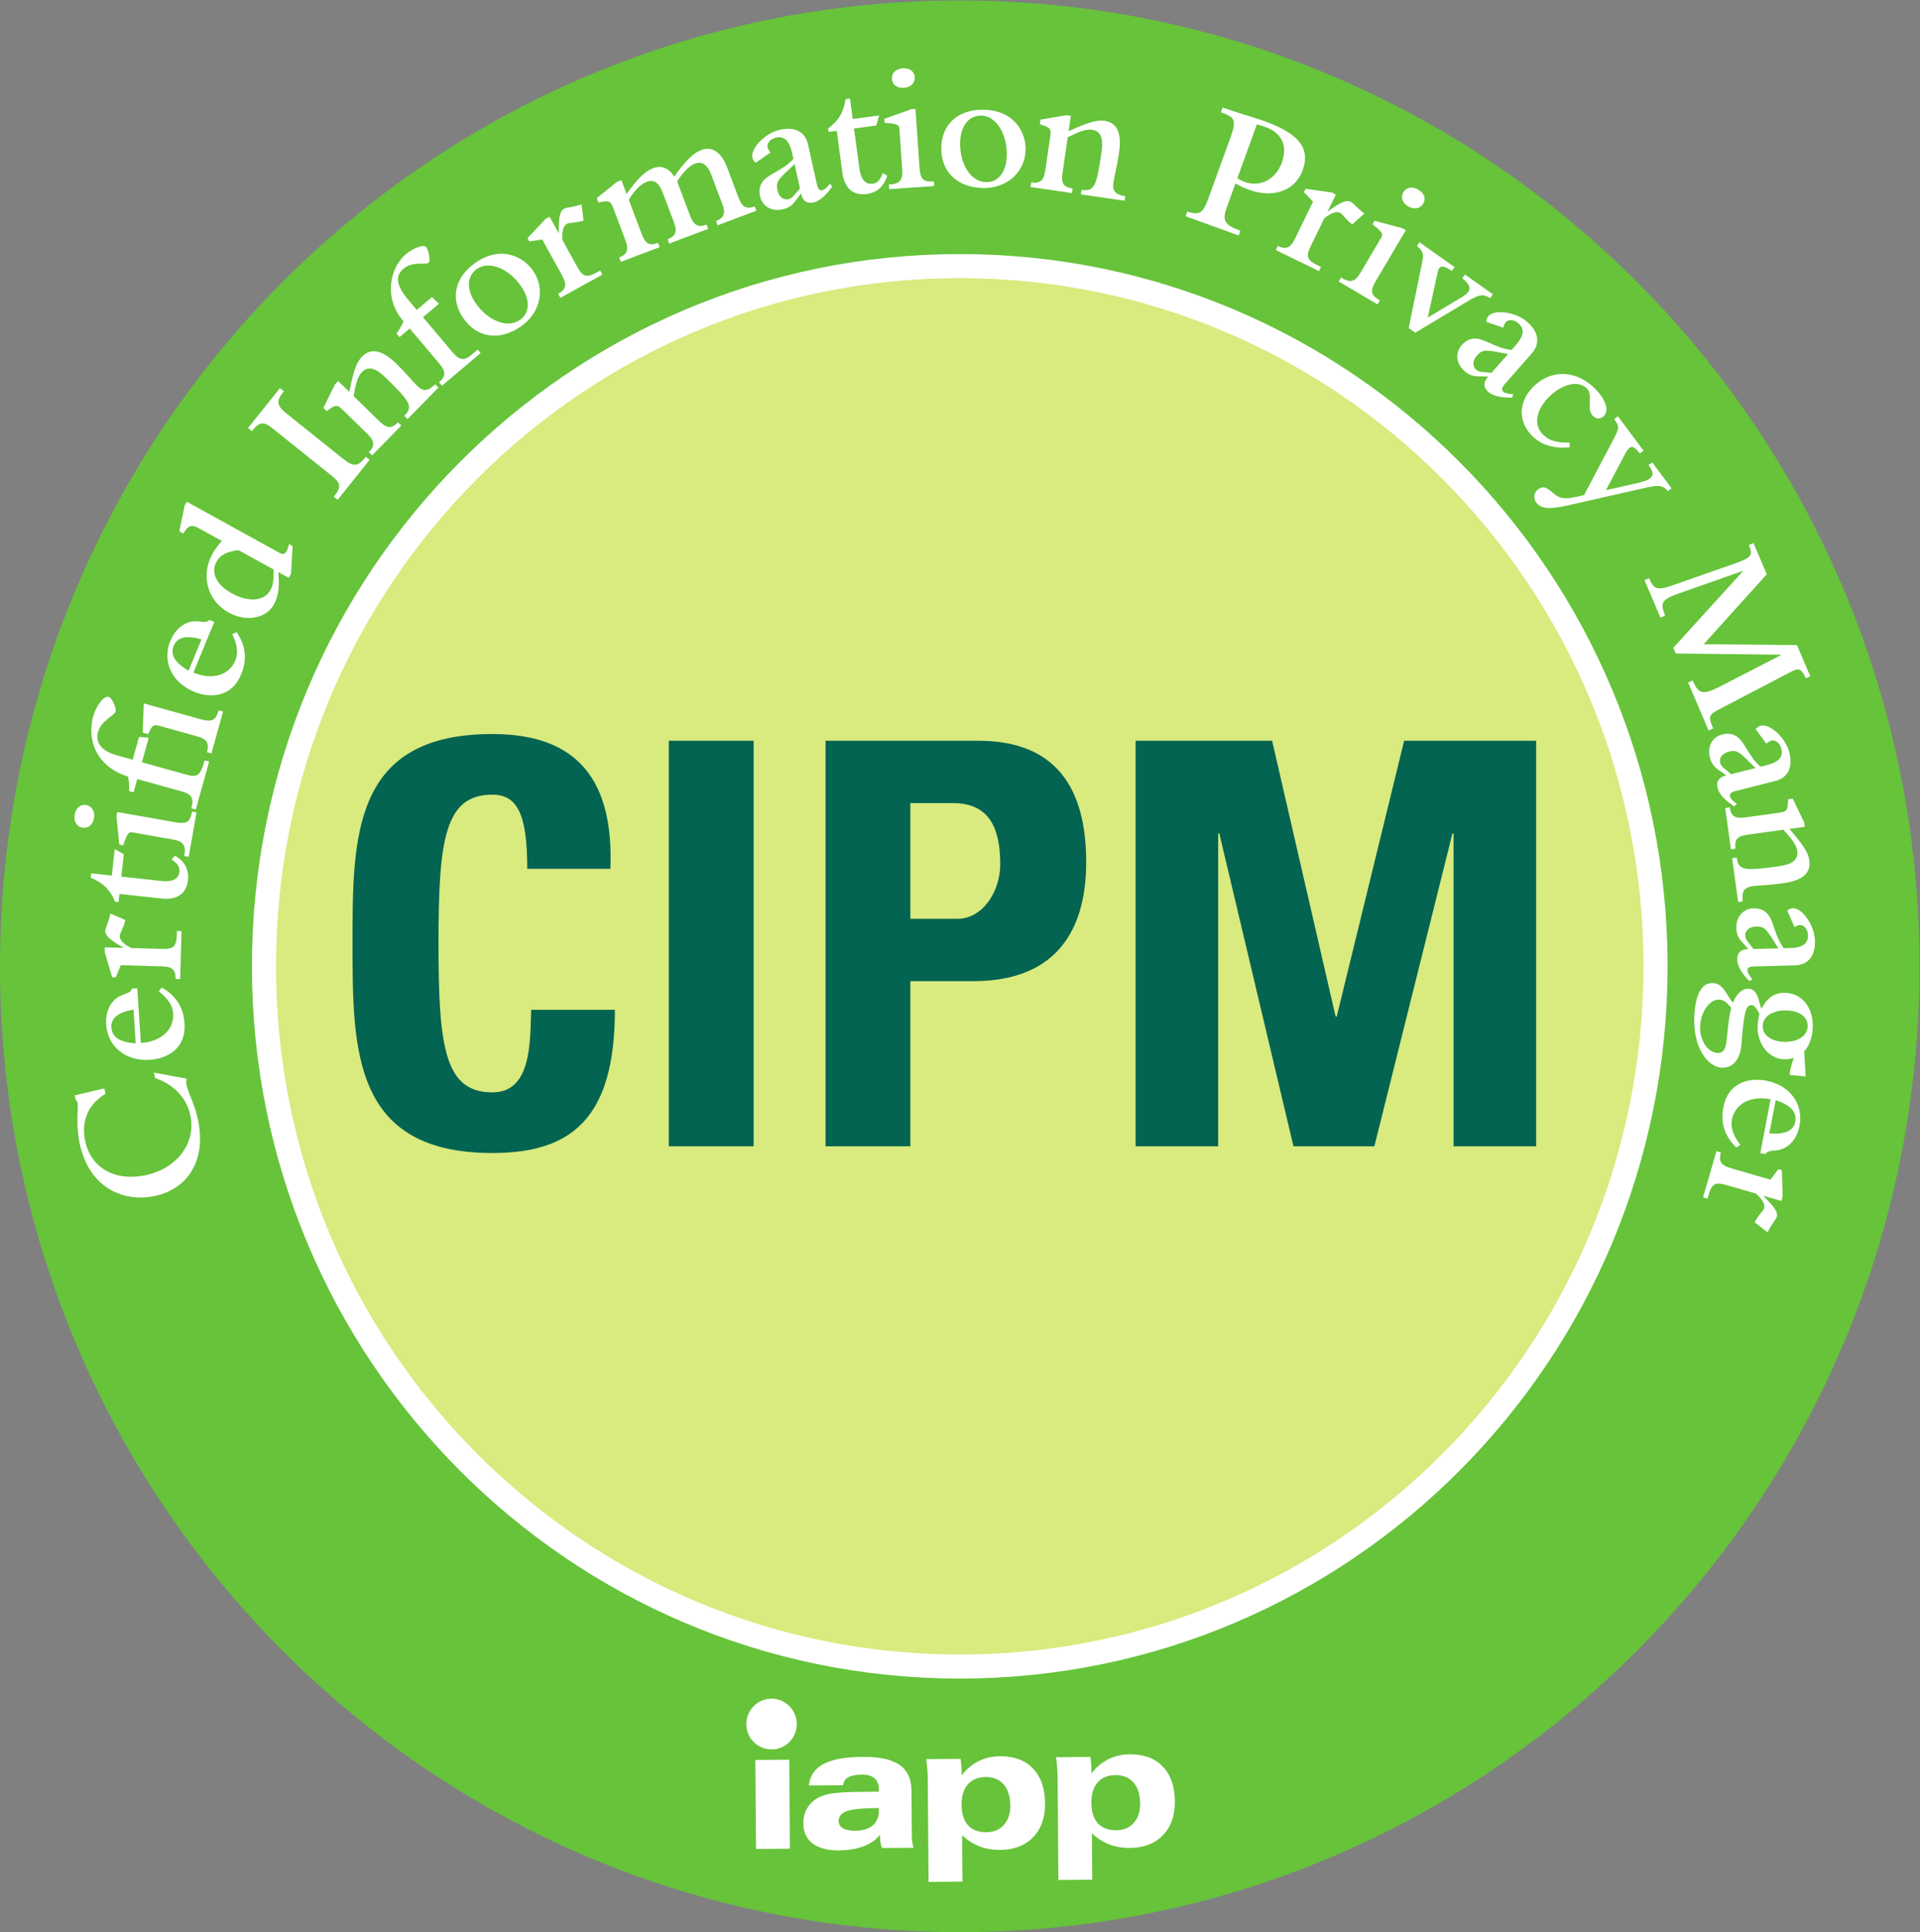 <?xml version="1.0" encoding="UTF-8" standalone="no"?>
<!-- Created with Inkscape (http://www.inkscape.org/) -->

<svg
   version="1.1"
   id="svg2"
   width="371.987"
   height="374.4"
   viewBox="0 0 371.987 374.4"
   sodipodi:docname="CIPM_Seal_Final_CMYK.eps"
   xmlns:inkscape="http://www.inkscape.org/namespaces/inkscape"
   xmlns:sodipodi="http://sodipodi.sourceforge.net/DTD/sodipodi-0.dtd"
   xmlns="http://www.w3.org/2000/svg"
   xmlns:svg="http://www.w3.org/2000/svg">
  <rect x="0" y="0" width="371.987" height="374.4" fill="#808080" stroke="none"/>
  <defs
     id="defs6" />
  <sodipodi:namedview
     id="namedview4"
     pagecolor="#ffffff"
     bordercolor="#000000"
     borderopacity="0.25"
     inkscape:showpageshadow="2"
     inkscape:pageopacity="0.0"
     inkscape:pagecheckerboard="0"
     inkscape:deskcolor="#d1d1d1" />
  <g
     id="g8"
     inkscape:groupmode="layer"
     inkscape:label="ink_ext_XXXXXX"
     transform="matrix(1.333,0,0,-1.333,0,374.4)">
    <g
       id="g10"
       transform="scale(0.1)">
      <path
         d="M 2789.9,1403.98 C 2789.9,628.609 2165.38,0 1394.95,0 624.52,0 0,628.609 0,1403.98 c 0,775.43 624.52,1404.03 1394.95,1404.03 770.43,0 1394.95,-628.6 1394.95,-1404.03"
         style="fill:#66c33a;fill-opacity:1;fill-rule:nonzero;stroke:none"
         id="path12" />
      <path
         d="m 2406.23,1404.01 c 0,-562.139 -452.73,-1017.889 -1011.28,-1017.889 -558.544,0 -1011.298,455.75 -1011.298,1017.889 0,562.13 452.754,1017.89 1011.298,1017.89 558.55,0 1011.28,-455.76 1011.28,-1017.89"
         style="fill:#d9ea7f;fill-opacity:1;fill-rule:nonzero;stroke:none"
         id="path14" />
      <path
         d="m 2406.23,1404.01 c 0,-562.139 -452.73,-1017.889 -1011.28,-1017.889 -558.544,0 -1011.298,455.75 -1011.298,1017.889 0,562.13 452.754,1017.89 1011.298,1017.89 558.55,0 1011.28,-455.76 1011.28,-1017.89"
         style="fill:none;stroke:#ffffff;stroke-width:34.991;stroke-linecap:butt;stroke-linejoin:miter;stroke-miterlimit:4;stroke-dasharray:none;stroke-opacity:1"
         id="path16" />
      <path
         d="m 1097.84,250.309 49.29,0.41 0.96,-129.41 -49.29,-0.34 -0.96,129.34"
         style="fill:#ffffff;fill-opacity:1;fill-rule:nonzero;stroke:none"
         id="path18" />
      <path
         d="m 1278.94,141.789 c -5.38,-7.328 -13.12,-12.969 -23.37,-16.801 -10.28,-3.968 -22.45,-5.918 -36.55,-6.09 -16.31,-0.089 -28.95,3.274 -37.91,10.043 -8.94,6.75 -13.44,16.368 -13.55,28.989 -0.05,7.781 1.62,14.871 5,21.082 3.39,6.297 8.29,11.398 14.8,15.367 5.14,3.34 12.4,5.75 21.67,7.223 9.25,1.468 24.03,2.238 44.17,2.386 l 23.98,0.203 c -0.01,0.5 0.06,1.09 0.12,1.918 0.07,0.731 0.1,1.313 0.1,1.653 -0.06,6.976 -2.16,12.308 -6.35,15.867 -4.16,3.66 -10.21,5.441 -18.03,5.391 -9.03,-0.051 -15.67,-1.329 -20.04,-3.77 -4.37,-2.391 -6.89,-6.328 -7.7,-11.691 l -49.7,-0.379 c 1.48,14.05 8.57,24.468 21.22,31.242 12.69,6.777 31.62,10.25 56.82,10.398 24.26,0.239 42.21,-3.648 53.72,-11.582 11.5,-7.886 17.35,-20.316 17.41,-37.129 l 0.56,-66.179 c 0,-3.68 0.18,-6.86 0.62,-9.578 0.38,-2.704 1.07,-5.243 1.94,-7.653 l -45.75,-0.347 c -1.08,2.418 -1.85,4.968 -2.4,7.839 -0.53,2.789 -0.76,5.789 -0.81,9.188 z m -1.57,38.633 h -3.89 c -20.38,-0.16 -34.59,-1.672 -42.63,-4.5 -7.99,-2.832 -11.96,-7.57 -11.91,-14.231 0.05,-4.793 2.1,-8.359 6.25,-10.711 4.05,-2.39 10.25,-3.55 18.4,-3.449 10.98,0.09 19.37,2.707 25.15,7.86 5.82,5.089 8.69,12.488 8.63,22.148 v 2.883"
         style="fill:#ffffff;fill-opacity:1;fill-rule:nonzero;stroke:none"
         id="path20" />
      <path
         d="m 1158.06,302.801 c 0.16,-20.422 -16.16,-37.031 -36.38,-37.141 -20.24,-0.211 -36.83,16.199 -36.96,36.602 -0.13,20.32 16.16,36.968 36.37,37.136 20.26,0.153 36.82,-16.257 36.97,-36.597"
         style="fill:#ffffff;fill-opacity:1;fill-rule:nonzero;stroke:none"
         id="path22" />
      <path
         d="m 1538.3,75.84 -1.13,149.301 c 0,4.41 -0.25,9.129 -0.63,13.937 -0.34,4.844 -0.89,9.953 -1.61,15.274 l 49.79,0.378 c 0.51,-3.359 0.94,-6.679 1.2,-10.039 0.31,-3.3 0.47,-6.621 0.47,-9.961 l 0.08,-4.031 c 6.66,8.949 14.81,15.871 24.28,20.621 9.5,4.739 19.96,7.18 31.46,7.239 20.39,0.14 36.33,-5.829 47.9,-17.879 11.54,-12.098 17.36,-29.008 17.51,-50.719 0.12,-20.602 -5.68,-37.02 -17.4,-49.063 -11.68,-12.168 -27.72,-18.226 -47.97,-18.429 -10.98,-0.117 -21.12,1.609 -30.24,5.179 -9.2,3.563 -17.54,8.911 -25.01,16.141 l 0.57,-67.558 z m 84.17,72.34 c 10.59,0.082 19.04,3.621 25.33,10.711 6.27,6.949 9.38,16.347 9.34,28.05 -0.18,13.188 -3.38,23.379 -9.64,30.59 -6.37,7.278 -15.14,10.867 -26.43,10.778 -10.96,-0.059 -19.57,-3.618 -25.72,-10.688 -6.19,-7.043 -9.19,-16.789 -9.12,-29.34 0.13,-13.25 3.24,-23.261 9.39,-30.043 6.2,-6.789 15.13,-10.187 26.85,-10.058"
         style="fill:#ffffff;fill-opacity:1;fill-rule:nonzero;stroke:none"
         id="path24" />
      <path
         d="m 1349.6,73.051 -1.14,149.289 c 0.03,4.351 -0.24,9.031 -0.55,13.832 -0.43,4.93 -0.96,10.008 -1.68,15.379 l 49.83,0.39 c 0.57,-3.39 0.88,-6.691 1.19,-10.082 0.27,-3.39 0.46,-6.66 0.46,-9.949 l 0.04,-4.07 c 6.79,9.039 14.87,15.871 24.34,20.648 9.53,4.711 20.03,7.223 31.48,7.223 20.37,0.168 36.37,-5.82 47.8,-17.832 11.62,-12.098 17.4,-29.027 17.57,-50.77 0.14,-20.578 -5.62,-37.019 -17.36,-49.07 -11.7,-12.129 -27.71,-18.277 -47.98,-18.437 -11.05,-0.09 -21.14,1.679 -30.29,5.277 -9.1,3.5 -17.46,8.859 -24.9,16.051 l 0.49,-67.469 z m 84.18,72.211 c 10.61,0.148 19.1,3.679 25.39,10.718 6.21,7.04 9.34,16.399 9.26,28.129 -0.1,13.2 -3.3,23.371 -9.62,30.629 -6.35,7.274 -15.1,10.84 -26.38,10.774 -10.95,-0.121 -19.6,-3.672 -25.79,-10.774 -6.11,-6.929 -9.15,-16.789 -9.04,-29.308 0.11,-13.129 3.16,-23.211 9.36,-30.039 6.21,-6.801 15.13,-10.161 26.82,-10.129"
         style="fill:#ffffff;fill-opacity:1;fill-rule:nonzero;stroke:none"
         id="path26" />
      <path
         d="m 271.215,1240.72 c -0.68,-3.4 -0.824,-5.35 -0.027,-9.25 2.402,-11.76 12.136,-28.55 16.667,-50.75 12.45,-60.87 -16.566,-101.09 -63.609,-110.71 -44.676,-9.14 -95.168,11.55 -108.68,77.64 -5.82,28.48 -1.257,50.36 -2.812,57.94 -0.43,2.09 -1.223,3.28 -2.793,4.32 l -1.34,6.54 43.098,10.16 1.601,-7.83 c -25.09,-15.2 -35.488,-39.36 -29.558,-68.37 8.011,-39.18 42.781,-59.28 87.195,-50.19 45.984,9.41 74.004,46.43 65.844,86.4 -5.238,25.59 -23.547,45.53 -51.496,55.04 l -1.598,7.83 47.508,-8.77"
         style="fill:#ffffff;fill-opacity:1;fill-rule:nonzero;stroke:none"
         id="path28" />
      <path
         d="m 194.023,1341.04 c -22.07,-3.59 -33.046,-12.33 -32.152,-25.89 0.922,-14.09 12.731,-21.87 35.391,-23.05 z m 41.172,32.09 c 20.957,-11.98 31.481,-28.91 33.008,-52.05 2.457,-37.23 -25.648,-51.37 -50.539,-53.01 -34.793,-2.29 -61.219,19.22 -63.328,51.13 -0.941,14.36 3.121,26.11 9.879,33.76 11.5,13.05 24.398,9.09 27.801,18.66 l 7.496,0.49 5.25,-79.52 c 29.703,1.96 48.441,19.49 46.902,42.89 -0.758,11.44 -7.633,21.93 -20.949,32.28 l 4.48,5.37"
         style="fill:#ffffff;fill-opacity:1;fill-rule:nonzero;stroke:none"
         id="path30" />
      <path
         d="m 168.324,1387.97 -5.359,0.14 -10.797,36.82 0.195,6.66 26.813,-0.73 0.012,0.53 c -19.559,10.94 -26.356,17.24 -26.161,24.44 0.118,4 3.743,8.97 7.399,24.86 l 21.742,-9.39 c -2.738,-11.92 -8.051,-19.51 -8.145,-22.97 -0.168,-6.13 5.301,-11.87 16.684,-17.79 l 44.504,-1.22 c 19.301,-0.52 21.586,4.21 21.918,26.06 l 6.703,-0.17 -1.934,-69.8 -6.695,0.18 c 0.328,12.25 -3.793,17.97 -19.613,18.4 l -60.067,1.64 -7.199,-17.66"
         style="fill:#ffffff;fill-opacity:1;fill-rule:nonzero;stroke:none"
         id="path32" />
      <path
         d="m 254.426,1564.75 c 16.222,-9.55 20.191,-22.58 18.777,-35.56 -1.941,-17.74 -14,-29.31 -38.269,-26.65 l -61.329,6.71 -1.3,-11.92 -5.078,0.55 c -6.762,17.09 -17.747,27.68 -35.301,34.96 l 0.695,6.36 29.867,-3.26 4.207,38.41 13.227,-7.35 -3.567,-32.58 58.133,-6.36 c 13.332,-1.46 24.969,1.3 26.239,12.95 0.828,7.41 -2.422,12.33 -11.473,18.41 l 5.172,5.33"
         style="fill:#ffffff;fill-opacity:1;fill-rule:nonzero;stroke:none"
         id="path34" />
      <path
         d="m 173.375,1580.97 -4.098,41.58 1.004,5.77 83.723,-14.76 c 17.434,-3.07 22.312,-0.14 25.051,15.34 l 6.59,-1.16 -11.399,-64.55 -6.586,1.15 c 3.117,14.6 -0.887,21.27 -15.148,23.78 l -59.16,10.44 c -5.539,0.97 -8.008,0.87 -14.172,-18.62 z m -64.703,43.89 c 1.672,9.44 8.367,15.02 16.562,13.58 8.45,-1.49 13.055,-9.34 11.293,-19.32 -1.668,-9.44 -8.367,-15.02 -16.824,-13.53 -8.453,1.49 -12.84,9.03 -11.031,19.27"
         style="fill:#ffffff;fill-opacity:1;fill-rule:nonzero;stroke:none"
         id="path36" />
      <path
         d="m 291.875,1763.13 c 14.988,-4.17 21.527,-2.67 25.891,13 l 6.464,-1.8 -16.949,-60.87 -6.461,1.8 c 3.793,13.61 -0.757,19.3 -13.929,22.96 l -55.289,15.4 c -8.536,2.37 -11.055,0.31 -16.18,-12.1 l -8.016,2.22 1.52,42.47 z M 187.652,1658.76 c 0.235,6.86 0.254,12.94 -1.617,21.2 -46.226,13.98 -59.859,54.03 -50.637,87.15 4.582,16.43 15.723,30.49 22.711,28.54 4.911,-1.36 11.161,-16.94 10.079,-20.78 -1.864,-6.68 -21.024,-13.53 -25.606,-29.96 -4.562,-16.44 6.063,-28.25 26.734,-34 l 23.504,-6.54 9.231,33.12 14.148,-1.17 -9.937,-35.69 63.574,-17.7 c 16.531,-4.61 21.187,-2.86 27.691,20.52 l 6.465,-1.8 -19.441,-69.85 -6.477,1.8 c 4.153,14.9 0.196,20.7 -13.23,24.43 l -65.371,18.19 -5.371,-19.25 -6.45,1.79"
         style="fill:#ffffff;fill-opacity:1;fill-rule:nonzero;stroke:none"
         id="path38" />
      <path
         d="m 292.844,1879.15 c -21.395,6.54 -35.11,3.55 -40.301,-9.01 -5.398,-13.05 1.754,-25.23 21.559,-36.3 z m 51.101,10.61 c 13.504,-20 15.457,-39.85 6.602,-61.27 -14.246,-34.48 -45.707,-34.75 -68.754,-25.22 -32.238,13.32 -46.438,44.27 -34.215,73.83 5.496,13.29 14.336,22.04 23.777,25.93 16.094,6.61 25.915,-2.64 33.196,4.44 l 6.933,-2.86 -30.429,-73.64 c 27.508,-11.37 52.054,-3.93 61.019,17.74 4.391,10.59 2.848,23.05 -4.523,38.21 l 6.394,2.84"
         style="fill:#ffffff;fill-opacity:1;fill-rule:nonzero;stroke:none"
         id="path40" />
      <path
         d="m 346.672,2008.98 c -17.109,-2.13 -26.531,-6.98 -31.945,-16.77 -8.758,-15.86 -0.196,-33.67 21.89,-45.86 24.422,-13.49 47.406,-11.86 56.414,4.47 3.871,7 4.973,14 4.621,30.02 z m 57.801,-31.9 c 1.777,-19.55 1.117,-33.49 -6.352,-47.03 -11.34,-20.52 -40.328,-25.83 -65.93,-11.7 -30.781,16.99 -40.777,53.85 -23.375,85.35 3.606,6.53 8.539,13.24 13.657,18.64 l -34.539,19.05 c -8.223,4.54 -14.832,4.23 -21.418,-8.26 l -5.871,3.23 7.64,37.18 3.231,5.83 134.148,-74.03 c 5.399,-2.98 8.555,-2.29 11.121,2.38 0.258,0.47 2.363,5.39 3.149,10.14 l 5.41,-2.98 -2.395,-40.4 -3.215,-5.82 -15.261,8.42"
         style="fill:#ffffff;fill-opacity:1;fill-rule:nonzero;stroke:none"
         id="path42" />
      <path
         d="m 360.488,2186.51 46.453,58.05 5.661,-4.53 c -11.161,-13.93 -11.176,-20.41 3.687,-32.31 l 81.477,-65.25 c 15.707,-12.58 22.234,-13.01 33.804,2.3 l 5.653,-4.53 -46.465,-58.05 -5.653,4.52 c 13.579,16.11 7.586,21.93 -4.359,31.49 l -85.25,68.27 c -11.308,9.06 -18.086,10.04 -29.359,-4.49 l -5.649,4.53"
         style="fill:#ffffff;fill-opacity:1;fill-rule:nonzero;stroke:none"
         id="path44" />
      <path
         d="m 469.988,2215.84 16.903,34.18 4.664,4.77 16.121,-15.74 c 5.64,27.65 9.769,42.24 18.34,51.01 12.863,13.17 28.984,10.47 50.093,-10.15 15.547,-15.18 23.84,-25.89 30.176,-32.07 8.832,-8.63 16.195,-7.99 26.258,2.3 l 4.801,-4.69 -44.91,-45.95 -4.797,4.68 c 13.226,13.54 8.968,20.32 -27.117,55.55 -14.399,14.06 -25.418,17.37 -34.364,8.21 -6.332,-6.48 -9.199,-17.1 -12.152,-35.08 l 37.246,-36.36 c 10.746,-10.5 17.383,-11.77 27.262,-1.66 l 4.793,-4.69 -42.485,-43.48 -4.797,4.69 c 9.137,9.35 8.469,16.34 -1.902,26.46 l -34.363,33.55 c -9.985,9.74 -11.113,9.74 -24.969,-0.21 l -4.801,4.68"
         style="fill:#ffffff;fill-opacity:1;fill-rule:nonzero;stroke:none"
         id="path46" />
      <path
         d="m 576.25,2323.75 c 4.047,5.53 8.855,13.46 10.18,18.09 -29.203,32.9 -20.117,77.47 3.496,97.42 10.781,9.12 26.183,14.42 29.652,10.33 2.418,-2.87 6.938,-19.77 3.481,-22.7 -4.68,-3.96 -22.707,2.93 -36.754,-8.95 -12.41,-10.49 -10.313,-24.52 7.172,-45.21 l 12.285,-14.54 22.187,18.75 10.012,-9.8 -23.191,-19.61 43.101,-51.01 c 8.484,-10.03 15.606,-13.5 26.399,-4.39 l 9.96,8.43 4.333,-5.12 -56.165,-47.48 -4.335,5.13 c 8.343,7.05 11.91,13.56 0.304,27.29 l -42.929,50.8 -14.852,-12.55 -4.336,5.12"
         style="fill:#ffffff;fill-opacity:1;fill-rule:nonzero;stroke:none"
         id="path48" />
      <path
         d="m 755.41,2343.45 c 14.68,10.18 15.762,29.19 1.707,49.47 -18.34,26.46 -46.863,36.71 -63.726,25.01 -14.914,-10.32 -15.911,-29.94 -2.153,-49.77 18.188,-26.23 46.414,-37.02 64.172,-24.71 z m -64.066,83.51 c 37.031,25.67 69.48,8.34 83.09,-11.28 18.64,-26.89 11.281,-61.67 -17.418,-81.57 -31.125,-21.56 -63.68,-16.7 -83.696,12.16 -19.402,28 -12.437,59.58 18.024,80.69"
         style="fill:#ffffff;fill-opacity:1;fill-rule:nonzero;stroke:none"
         id="path50" />
      <path
         d="m 769.285,2457.79 -2.59,4.68 26.278,27.97 5.836,3.22 12.945,-23.48 0.465,0.25 c -0.481,22.41 1.515,31.48 7.82,34.95 3.508,1.93 9.629,1.32 25.188,6.23 l 2.91,-23.52 c -11.672,-3.67 -20.903,-2.94 -23.934,-4.62 -5.371,-2.96 -7.547,-10.59 -6.879,-23.4 l 21.492,-39 c 9.321,-16.9 14.551,-16.47 33.571,-5.68 l 3.234,-5.87 -61.144,-33.73 -3.247,5.88 c 10.743,5.92 13.575,12.38 5.934,26.24 l -29,52.62 -18.879,-2.74"
         style="fill:#ffffff;fill-opacity:1;fill-rule:nonzero;stroke:none"
         id="path52" />
      <path
         d="m 867.379,2520.75 29.5,23.75 6.234,2.35 7.578,-20.08 c 15.399,21.86 27.09,33.16 38.317,37.38 12.219,4.62 22.515,0.76 31.051,-12.09 15.3,22.12 27.811,34.29 38.781,38.43 16.46,6.21 29.78,-3.4 37.93,-24.99 l 16.19,-42.93 c 4.64,-12.29 9.58,-19.34 24.04,-13.87 l 2.37,-6.29 -56.37,-21.25 -2.37,6.29 c 9.98,3.75 14.79,9.87 9.49,23.92 l -16.78,44.44 c -4.25,11.3 -11.85,19.33 -23.07,15.1 -8.23,-3.11 -17.145,-11.91 -26.11,-25.91 l 18.47,-48.95 c 5.87,-15.57 12.31,-18.29 24.29,-13.78 l 2.37,-6.28 -56.618,-21.36 -2.367,6.29 c 10.476,3.94 14.785,9.87 9.386,24.19 l -15.914,42.17 c -4.457,11.81 -10.617,22.1 -23.836,17.11 -8.476,-3.19 -16.75,-11.48 -26.125,-25.9 l 18.668,-49.47 c 5.875,-15.56 11.875,-17.88 23.848,-13.37 l 2.375,-6.28 -56.371,-21.25 -2.359,6.28 c 11.707,4.42 14.117,11.63 9.199,24.69 l -16.676,44.18 c -5.211,13.81 -5.996,14.37 -22.742,11.21 l -2.379,6.27"
         style="fill:#ffffff;fill-opacity:1;fill-rule:nonzero;stroke:none"
         id="path54" />
      <path
         d="m 1154.86,2570.11 c -24.17,-22.7 -27.73,-25.14 -24.81,-38.23 2.03,-9.16 8.37,-14.36 15.66,-12.73 3.9,0.87 6.16,3.02 8.55,5.76 2.14,2.67 3.87,4.7 8.52,9.59 z m 54.76,-32.61 c -9.78,-13.72 -18.5,-21.16 -27.09,-23.06 -9.88,-2.21 -16.06,2.19 -18.18,12.99 -10.33,-12.48 -11.74,-19.66 -27.09,-23.08 -15.87,-3.54 -29.39,4.45 -32.65,19.12 -1.63,7.33 -0.69,14.14 2.74,19.58 4.05,6.4 11.27,10.75 19.8,15.39 8.47,4.91 17.91,10.31 26.02,19.27 l -1.86,8.38 c -4.06,18.33 -11.34,25.23 -23.57,22.52 -8.06,-1.8 -13.45,-8.23 -12.12,-14.25 0.52,-2.36 2.52,-5.22 4.35,-7.28 l -21.53,-14.97 c -3.03,2.63 -4.41,5.08 -4.93,7.43 -2.85,12.84 17.51,35.5 40.41,40.6 21.33,4.75 36.41,-2.88 40.61,-21.74 l 13.02,-58.66 c 1.23,-5.5 3.55,-8.56 7.45,-7.69 3.13,0.69 6.82,3.72 11.23,9.65 l 3.39,-4.2"
         style="fill:#ffffff;fill-opacity:1;fill-rule:nonzero;stroke:none"
         id="path56" />
      <path
         d="m 1289.48,2553.4 c -5.37,-18.04 -17.08,-25.04 -30.02,-26.77 -17.7,-2.38 -31.81,6.55 -35.07,30.75 l -8.22,61.14 -11.9,-1.59 -0.68,5.05 c 14.97,10.68 22.61,23.88 25.46,42.67 l 6.35,0.85 4,-29.77 38.31,5.14 -3.96,-14.6 -32.49,-4.37 7.8,-57.96 c 1.79,-13.29 7.24,-23.93 18.87,-22.37 7.41,0.99 11.4,5.33 15.13,15.57 l 6.42,-3.74"
         style="fill:#ffffff;fill-opacity:1;fill-rule:nonzero;stroke:none"
         id="path58" />
      <path
         d="m 1312.38,2709.42 c 9.57,0.65 16.6,-4.51 17.18,-12.81 0.58,-8.57 -5.92,-14.94 -16.03,-15.63 -9.57,-0.66 -16.61,4.5 -17.2,13.07 -0.58,8.57 5.67,14.65 16.05,15.37 z m -27.03,-73.41 39.39,14.01 5.85,0.4 5.82,-84.85 c 1.22,-17.68 5.23,-21.69 20.92,-20.62 l 0.45,-6.68 -65.41,-4.52 -0.46,6.69 c 14.93,0.5 20.43,5.99 19.44,20.44 l -4.11,59.96 c -0.39,5.63 -1.09,8 -21.48,9.28 l -0.41,5.89"
         style="fill:#ffffff;fill-opacity:1;fill-rule:nonzero;stroke:none"
         id="path60" />
      <path
         d="m 1432.85,2543.93 c 17.85,-0.4 29.9,14.35 30.46,39.03 0.7,32.19 -16.35,57.26 -36.86,57.72 -18.12,0.39 -30.45,-14.89 -30.98,-39.03 -0.71,-31.92 15.8,-57.24 37.38,-57.72 z m -2.75,105.26 c 45.04,-1 61.1,-34.11 60.58,-57.98 -0.72,-32.72 -27.1,-56.56 -62.01,-55.79 -37.84,0.85 -61.33,23.92 -60.55,59.06 0.73,34.06 24.95,55.52 61.98,54.71"
         style="fill:#ffffff;fill-opacity:1;fill-rule:nonzero;stroke:none"
         id="path62" />
      <path
         d="m 1512.27,2634.78 37.58,6.43 6.59,-0.95 -3.27,-22.31 c 25.7,11.7 39.94,16.94 52.07,15.17 18.19,-2.67 25.48,-17.29 21.21,-46.48 -3.15,-21.5 -6.94,-34.51 -8.21,-43.27 -1.79,-12.21 3.05,-17.79 17.29,-19.87 l -0.97,-6.64 -63.57,9.3 0.98,6.63 c 18.71,-2.74 21.7,4.69 29,54.6 2.92,19.9 -0.89,30.76 -13.55,32.6 -8.97,1.32 -19.24,-2.6 -35.53,-10.8 l -7.52,-51.49 c -2.18,-14.86 0.69,-20.98 14.67,-23.02 l -0.97,-6.63 -60.14,8.79 0.97,6.64 c 12.94,-1.89 18.19,2.75 20.29,17.09 l 6.95,47.51 c 2.02,13.8 1.34,14.72 -14.85,20.07 l 0.98,6.63"
         style="fill:#ffffff;fill-opacity:1;fill-rule:nonzero;stroke:none"
         id="path64" />
      <path
         d="m 1798.4,2549.55 c 3.07,-1.67 6.55,-3.8 10.31,-5.16 23.06,-8.35 45.5,3.49 54.45,28.2 6.12,16.9 6.2,40.56 -23.88,51.46 -4.76,1.72 -8.61,2.83 -12.55,3.7 z m -72.81,-48.37 c 17.55,-5.51 22.59,-3.34 30.73,19.11 l 32.54,89.79 c 8.86,24.46 5.43,28.28 -14.37,35.45 l 2.47,6.81 c 7.27,-2.64 19.97,-6.67 26.09,-8.6 12.21,-3.85 29.02,-9.09 33.79,-10.82 47.35,-17.15 68.98,-37.26 56.46,-71.81 -10.69,-29.52 -42.41,-41.13 -77.74,-28.32 -6.77,2.44 -13.35,5.4 -19.91,9.19 l -12.52,-34.55 c -7.05,-19.41 -3.59,-25.51 19.63,-34.22 l -2.47,-6.8 -77.17,27.96 2.47,6.81"
         style="fill:#ffffff;fill-opacity:1;fill-rule:nonzero;stroke:none"
         id="path66" />
      <path
         d="m 1895.27,2529.39 2.35,4.83 38,-5.37 5.98,-2.91 -11.75,-24.12 0.48,-0.23 c 18.04,13.3 26.6,16.89 33.06,13.75 3.6,-1.77 6.63,-7.11 19.6,-17.01 l -17.54,-15.92 c -9.73,7.41 -14.44,15.38 -17.56,16.89 -5.51,2.68 -13.01,0.06 -23.1,-7.85 l -19.49,-40.06 c -8.45,-17.36 -5.09,-21.4 14.69,-30.72 l -2.94,-6.03 -62.76,30.56 2.94,6.02 c 11,-5.36 17.91,-3.95 24.85,10.29 l 26.31,54.03 -13.12,13.85"
         style="fill:#ffffff;fill-opacity:1;fill-rule:nonzero;stroke:none"
         id="path68" />
      <path
         d="m 2061.69,2532.88 c 8.25,-4.89 11.13,-13.13 6.89,-20.29 -4.37,-7.38 -13.33,-8.93 -22.05,-3.78 -8.26,4.89 -11.13,13.13 -6.75,20.51 4.36,7.38 12.96,8.85 21.91,3.56 z m -63.84,-45.14 40.38,-10.78 5.04,-2.98 -43.27,-73.19 c -9,-15.23 -7.99,-20.83 5.56,-28.83 l -3.41,-5.78 -56.45,33.37 3.41,5.77 c 12.58,-8.05 20.22,-6.64 27.59,5.82 l 30.58,51.72 c 2.87,4.84 3.63,7.19 -12.44,19.8 l 3.01,5.08"
         style="fill:#ffffff;fill-opacity:1;fill-rule:nonzero;stroke:none"
         id="path70" />
      <path
         d="m 2066.89,2426.61 c 2.7,12.55 1.74,17.19 -7.51,24.42 l 3.88,5.47 50.87,-36.11 -3.88,-5.46 c -10.95,7.11 -15.52,8.05 -18.47,3.9 -1.25,-1.76 -2.08,-4.78 -3.57,-11.95 l -13.01,-59.85 48.94,29.42 c 5.07,2.98 8.26,5.65 9.97,8.07 4.03,5.68 1.06,12.07 -8.86,19.76 l 3.89,5.47 40.65,-28.85 -3.88,-5.47 c -10.62,6.21 -15.69,5.54 -33.27,-5 l -75.63,-45.37 -9.56,6.79 19.44,94.76"
         style="fill:#ffffff;fill-opacity:1;fill-rule:nonzero;stroke:none"
         id="path72" />
      <path
         d="m 2191.88,2294.13 c -32.58,6.11 -36.66,7.54 -45.49,-2.54 -6.2,-7.06 -6.64,-15.23 -1.02,-20.16 2.99,-2.63 6.07,-3.18 9.68,-3.51 3.42,-0.13 6.08,-0.33 12.76,-1.2 z m 6.02,-63.44 c -16.85,-0.21 -28.01,2.44 -34.61,8.24 -7.62,6.68 -7.7,14.26 -0.25,22.34 -16.16,0.98 -22.8,-2.12 -34.61,8.25 -12.22,10.72 -13.75,26.34 -3.85,37.63 4.96,5.65 11.01,8.91 17.42,9.35 7.55,0.5 15.31,-2.75 24.1,-6.89 8.96,-3.93 18.89,-8.38 30.9,-9.64 l 5.67,6.46 c 12.37,14.11 13.66,24.05 4.24,32.31 -6.21,5.45 -14.58,6.02 -18.65,1.38 -1.59,-1.82 -2.7,-5.12 -3.3,-7.8 l -24.76,8.53 c 0.31,4 1.48,6.54 3.06,8.36 8.68,9.88 38.98,6.83 56.6,-8.64 16.43,-14.41 19.17,-31.09 6.44,-45.61 l -39.62,-45.14 c -3.73,-4.23 -4.82,-7.91 -1.82,-10.55 2.41,-2.11 7.03,-3.31 14.43,-3.38 l -1.39,-5.2"
         style="fill:#ffffff;fill-opacity:1;fill-rule:nonzero;stroke:none"
         id="path74" />
      <path
         d="m 2281.4,2158.5 c -23.75,-2.41 -42.62,3.72 -56.04,18.17 -19.96,21.5 -17.84,50.37 5.17,71.74 26.53,24.64 63.33,21.69 89.99,-7.03 14.32,-15.44 18.26,-30.33 10.02,-38 -4.53,-4.2 -11.14,-3.79 -15.68,1.1 -9.79,10.55 1.36,28.9 -8.26,39.26 -11.24,12.12 -34.13,7.6 -52.81,-9.74 -20.46,-18.99 -25.52,-41.53 -12.29,-55.79 9.07,-9.78 20.09,-13.36 39.79,-12.89 l 0.11,-6.82"
         style="fill:#ffffff;fill-opacity:1;fill-rule:nonzero;stroke:none"
         id="path76" />
      <path
         d="m 2344.95,2169.71 c 8.82,16.88 8.78,19.18 1.19,29.81 l 5.38,4.02 37.27,-49.99 -5.37,-4.03 c -7.17,9.62 -11.17,10.96 -15.27,7.91 -2.36,-1.76 -3.87,-4.22 -6.8,-9.72 l -27.16,-51.51 44.69,10.05 c 10.08,2.2 15.76,4.45 18.99,6.85 6.24,4.65 5.14,10.15 -1.87,19.55 l 5.38,4.01 28.19,-37.81 -5.37,-4.01 c -6.8,8.23 -13.16,9.13 -30.37,5.28 l -117.09,-26.51 c -23.73,-5.4 -36.99,-4.66 -43.69,4.31 -4.78,6.42 -3.7,14.86 2.53,19.51 13.76,10.26 20.59,-10.57 35.18,-12.65 3.75,-0.53 9.37,-1.33 31.6,4.29 l 42.59,80.64"
         style="fill:#ffffff;fill-opacity:1;fill-rule:nonzero;stroke:none"
         id="path78" />
      <path
         d="m 2396.8,1968.21 c 6.48,-15.21 11.07,-18.46 33.18,-10.78 l 93.34,32.84 c 22.59,7.9 24.65,11.96 18.58,26.18 l 6.66,2.84 19.35,-45.36 -91.7,-101.68 135.61,-1.3 19.33,-45.35 -6.66,-2.84 c -5.86,13.73 -10.08,15.41 -21,9.59 l -108.55,-56.71 c -12.16,-6.35 -11.16,-11.42 -5,-25.88 l -6.66,-2.84 -29.7,69.63 6.67,2.83 c 8.57,-20.1 14.97,-21.43 40.3,-8.31 l 88.25,45.45 -0.21,0.48 -152.98,1.71 -3.56,8.33 101.08,111.19 -0.22,0.48 -93.83,-33.04 c -27.15,-9.54 -24.73,-15.18 -19.07,-31.9 l -6.67,-2.83 -23.19,54.42 6.65,2.85"
         style="fill:#ffffff;fill-opacity:1;fill-rule:nonzero;stroke:none"
         id="path80" />
      <path
         d="m 2551.36,1692.24 c -23.37,23.5 -25.91,26.98 -38.92,23.69 -9.1,-2.3 -14.1,-8.79 -12.27,-16.02 0.97,-3.87 3.19,-6.06 5.99,-8.38 2.73,-2.06 4.81,-3.73 9.83,-8.24 z m -31.03,-55.69 c -13.99,9.39 -21.68,17.9 -23.84,26.41 -2.48,9.83 1.75,16.12 12.47,18.56 -12.75,9.97 -19.97,11.17 -23.82,26.41 -3.99,15.76 3.61,29.5 18.17,33.19 7.29,1.83 14.11,1.09 19.64,-2.18 6.51,-3.86 11.07,-10.95 15.96,-19.34 5.14,-8.32 10.82,-17.61 19.99,-25.46 l 8.33,2.11 c 18.2,4.6 24.9,12.06 21.82,24.22 -2.03,8.01 -8.59,13.21 -14.58,11.71 -2.34,-0.6 -5.14,-2.68 -7.16,-4.56 l -15.55,21.07 c 2.54,3.12 4.93,4.55 7.28,5.14 12.74,3.23 35.98,-16.46 41.72,-39.2 5.35,-21.19 -1.84,-36.48 -20.56,-41.22 l -58.27,-14.74 c -5.47,-1.37 -8.44,-3.79 -7.46,-7.66 0.77,-3.1 3.9,-6.7 9.96,-10.95 l -4.1,-3.51"
         style="fill:#ffffff;fill-opacity:1;fill-rule:nonzero;stroke:none"
         id="path82" />
      <path
         d="m 2605.55,1647.75 16.64,-34.31 0.92,-6.59 -22.34,-3.08 c 18.38,-21.4 27.38,-33.63 29.05,-45.77 2.51,-18.22 -9.51,-29.3 -38.73,-33.32 -21.53,-2.97 -35.07,-2.95 -43.83,-4.16 -12.24,-1.69 -16.25,-7.89 -14.29,-22.15 l -6.65,-0.92 -8.76,63.64 6.64,0.91 c 2.59,-18.74 10.55,-19.53 60.51,-12.64 19.93,2.75 29.3,9.42 27.56,22.1 -1.23,8.97 -7.86,17.74 -20.26,31.1 l -51.57,-7.1 c -14.87,-2.06 -19.94,-6.52 -18.02,-20.52 l -6.65,-0.91 -8.28,60.2 6.65,0.92 c 1.77,-12.94 7.71,-16.7 22.06,-14.72 l 47.56,6.55 c 13.83,1.91 14.5,2.82 15.14,19.86 l 6.65,0.91"
         style="fill:#ffffff;fill-opacity:1;fill-rule:nonzero;stroke:none"
         id="path84" />
      <path
         d="m 2584.84,1430.11 c -17.63,28.06 -19.35,32 -32.76,31.65 -9.38,-0.24 -15.67,-5.47 -15.49,-12.93 0.11,-3.99 1.79,-6.61 4.01,-9.49 2.21,-2.6 3.87,-4.69 7.78,-10.19 z m -42.48,-47.5 c -11.59,12.23 -17.21,22.2 -17.45,31 -0.26,10.11 5.24,15.33 16.23,15.36 -10.25,12.52 -17.04,15.27 -17.45,30.98 -0.43,16.24 9.99,27.99 25.01,28.38 7.5,0.2 14.01,-2.03 18.68,-6.43 5.5,-5.19 8.4,-13.11 11.32,-22.36 3.19,-9.24 6.69,-19.55 13.92,-29.22 l 8.58,0.22 c 18.76,0.51 26.93,6.32 26.59,18.84 -0.2,8.25 -5.48,14.77 -11.65,14.62 -2.41,-0.07 -5.59,-1.49 -7.98,-2.88 l -10.54,23.97 c 3.14,2.48 5.81,3.35 8.22,3.42 13.12,0.35 31.48,-23.96 32.11,-47.4 0.57,-21.84 -9.81,-35.17 -29.11,-35.68 l -60.05,-1.59 c -5.65,-0.15 -9.08,-1.84 -8.98,-5.83 0.09,-3.2 2.35,-7.41 7.32,-12.87 l -4.77,-2.53"
         style="fill:#ffffff;fill-opacity:1;fill-rule:nonzero;stroke:none"
         id="path86" />
      <path
         d="m 2562.11,1318.66 c -1.08,-13.29 9.99,-22.75 27.9,-24.2 20.32,-1.66 36.1,6.96 37.25,21.05 1.1,13.55 -9.72,22.71 -27.38,24.15 -20.58,1.68 -36.63,-6.91 -37.77,-21 z m -62.4,36.9 c -13.64,1.11 -26.83,-15.46 -28.55,-36.47 -1.69,-20.72 9.68,-39.83 24.65,-41.05 8.03,-0.66 12.23,4.62 13.44,16.3 l 2.17,19.88 c 1.39,13.8 2.88,22.24 4.82,29.57 -5.2,5.51 -9.04,11.16 -16.53,11.77 z m 101.42,-109.62 c 0.65,7.97 2.62,15.57 6.06,24.92 -6.33,-1.89 -10.95,-2.32 -16.03,-1.91 -22.19,1.8 -38.62,24.8 -36.48,51.11 0.44,5.31 1.45,11.11 2.58,15.04 -5.17,9.26 -7.88,12.15 -11.36,12.43 -9.1,0.74 -11.27,-12.72 -14.91,-57.37 -2.19,-26.84 -16.82,-34.47 -29.38,-33.46 -20.06,1.63 -42.73,30.5 -38.71,79.92 2.31,28.17 11.14,44.31 27.46,42.98 15.52,-1.27 20.17,-20.1 28.39,-28.26 5.41,13.48 14.07,20.79 23.7,20.01 14.97,-1.21 14.19,-27.36 18.14,-28.5 8.62,16.69 19.97,23.8 36.81,22.43 23.8,-1.94 39.48,-24.34 37.11,-53.31 -1.08,-13.29 -5.16,-23.66 -12.27,-31.64 l 2.14,-36.28 -23.25,1.89"
         style="fill:#ffffff;fill-opacity:1;fill-rule:nonzero;stroke:none"
         id="path88" />
      <path
         d="m 2571.61,1161.21 c 22.28,-2.09 35.11,3.62 37.66,16.96 2.64,13.87 -6.82,24.36 -28.45,31.21 z m -47.91,-20.7 c -17.26,16.87 -23.19,35.9 -18.84,58.67 7.01,36.65 37.76,43.26 62.26,38.59 34.25,-6.54 54.4,-33.99 48.4,-65.4 -2.69,-14.15 -9.59,-24.5 -18.04,-30.21 -14.43,-9.73 -25.92,-2.65 -31.62,-11.06 l -7.36,1.41 14.94,78.27 c -29.25,5.59 -51.8,-6.66 -56.19,-29.7 -2.15,-11.25 1.86,-23.15 12.13,-36.51 l -5.68,-4.06"
         style="fill:#ffffff;fill-opacity:1;fill-rule:nonzero;stroke:none"
         id="path90" />
      <path
         d="m 2584.67,1109.15 5.15,-1.49 1.15,-38.37 -1.86,-6.4 -25.77,7.47 -0.14,-0.51 c 16.17,-15.51 21.15,-23.34 19.14,-30.26 -1.11,-3.85 -5.88,-7.73 -13.42,-22.2 l -18.69,14.58 c 5.68,10.84 12.73,16.85 13.7,20.18 1.7,5.89 -2.14,12.83 -11.66,21.43 l -42.77,12.41 c -18.54,5.38 -21.94,1.38 -27.78,-19.7 l -6.45,1.87 19.49,67.08 6.44,-1.87 c -3.43,-11.78 -0.87,-18.35 14.33,-22.75 l 57.71,-16.75 11.43,15.28"
         style="fill:#ffffff;fill-opacity:1;fill-rule:nonzero;stroke:none"
         id="path92" />
      <path
         d="m 512.395,1437.15 c 0,155.95 0,304.55 203.308,304.55 125.738,0 176.363,-69.4 171.465,-195.96 H 766.324 c 0,78.39 -13.879,107.78 -50.621,107.78 -69.402,0 -78.383,-65.31 -78.383,-216.37 0,-151.05 8.981,-216.37 78.383,-216.37 57.152,0 54.703,73.48 56.34,120.02 h 121.652 c 0,-157.58 -62.867,-208.2 -177.992,-208.2 -203.308,0 -203.308,150.23 -203.308,304.55"
         style="fill:#036451;fill-opacity:1;fill-rule:nonzero;stroke:none"
         id="path94" />
      <path
         d="m 972.063,1142.39 v 589.52 H 1095.35 V 1142.39 H 972.063"
         style="fill:#036451;fill-opacity:1;fill-rule:nonzero;stroke:none"
         id="path96" />
      <path
         d="m 1323.14,1473.08 h 68.58 c 36.75,0 62.06,40.01 62.06,79.2 0,48.17 -13.07,88.99 -68.58,88.99 h -62.06 z m -123.29,258.83 h 222.08 c 112.68,0 156.77,-68.59 156.77,-176.37 0,-66.95 -19.59,-173.1 -164.11,-173.1 h -91.45 v -240.05 h -123.29 v 589.52"
         style="fill:#036451;fill-opacity:1;fill-rule:nonzero;stroke:none"
         id="path98" />
      <path
         d="m 1650.54,1142.39 v 589.52 h 198.41 l 92.26,-400.9 h 1.63 l 97.98,400.9 h 191.88 v -589.52 h -120.03 v 454.79 h -1.63 l -113.49,-454.79 h -117.58 l -107.78,454.79 h -1.63 v -454.79 h -120.02"
         style="fill:#036451;fill-opacity:1;fill-rule:nonzero;stroke:none"
         id="path100" />
    </g>
  </g>
</svg>
